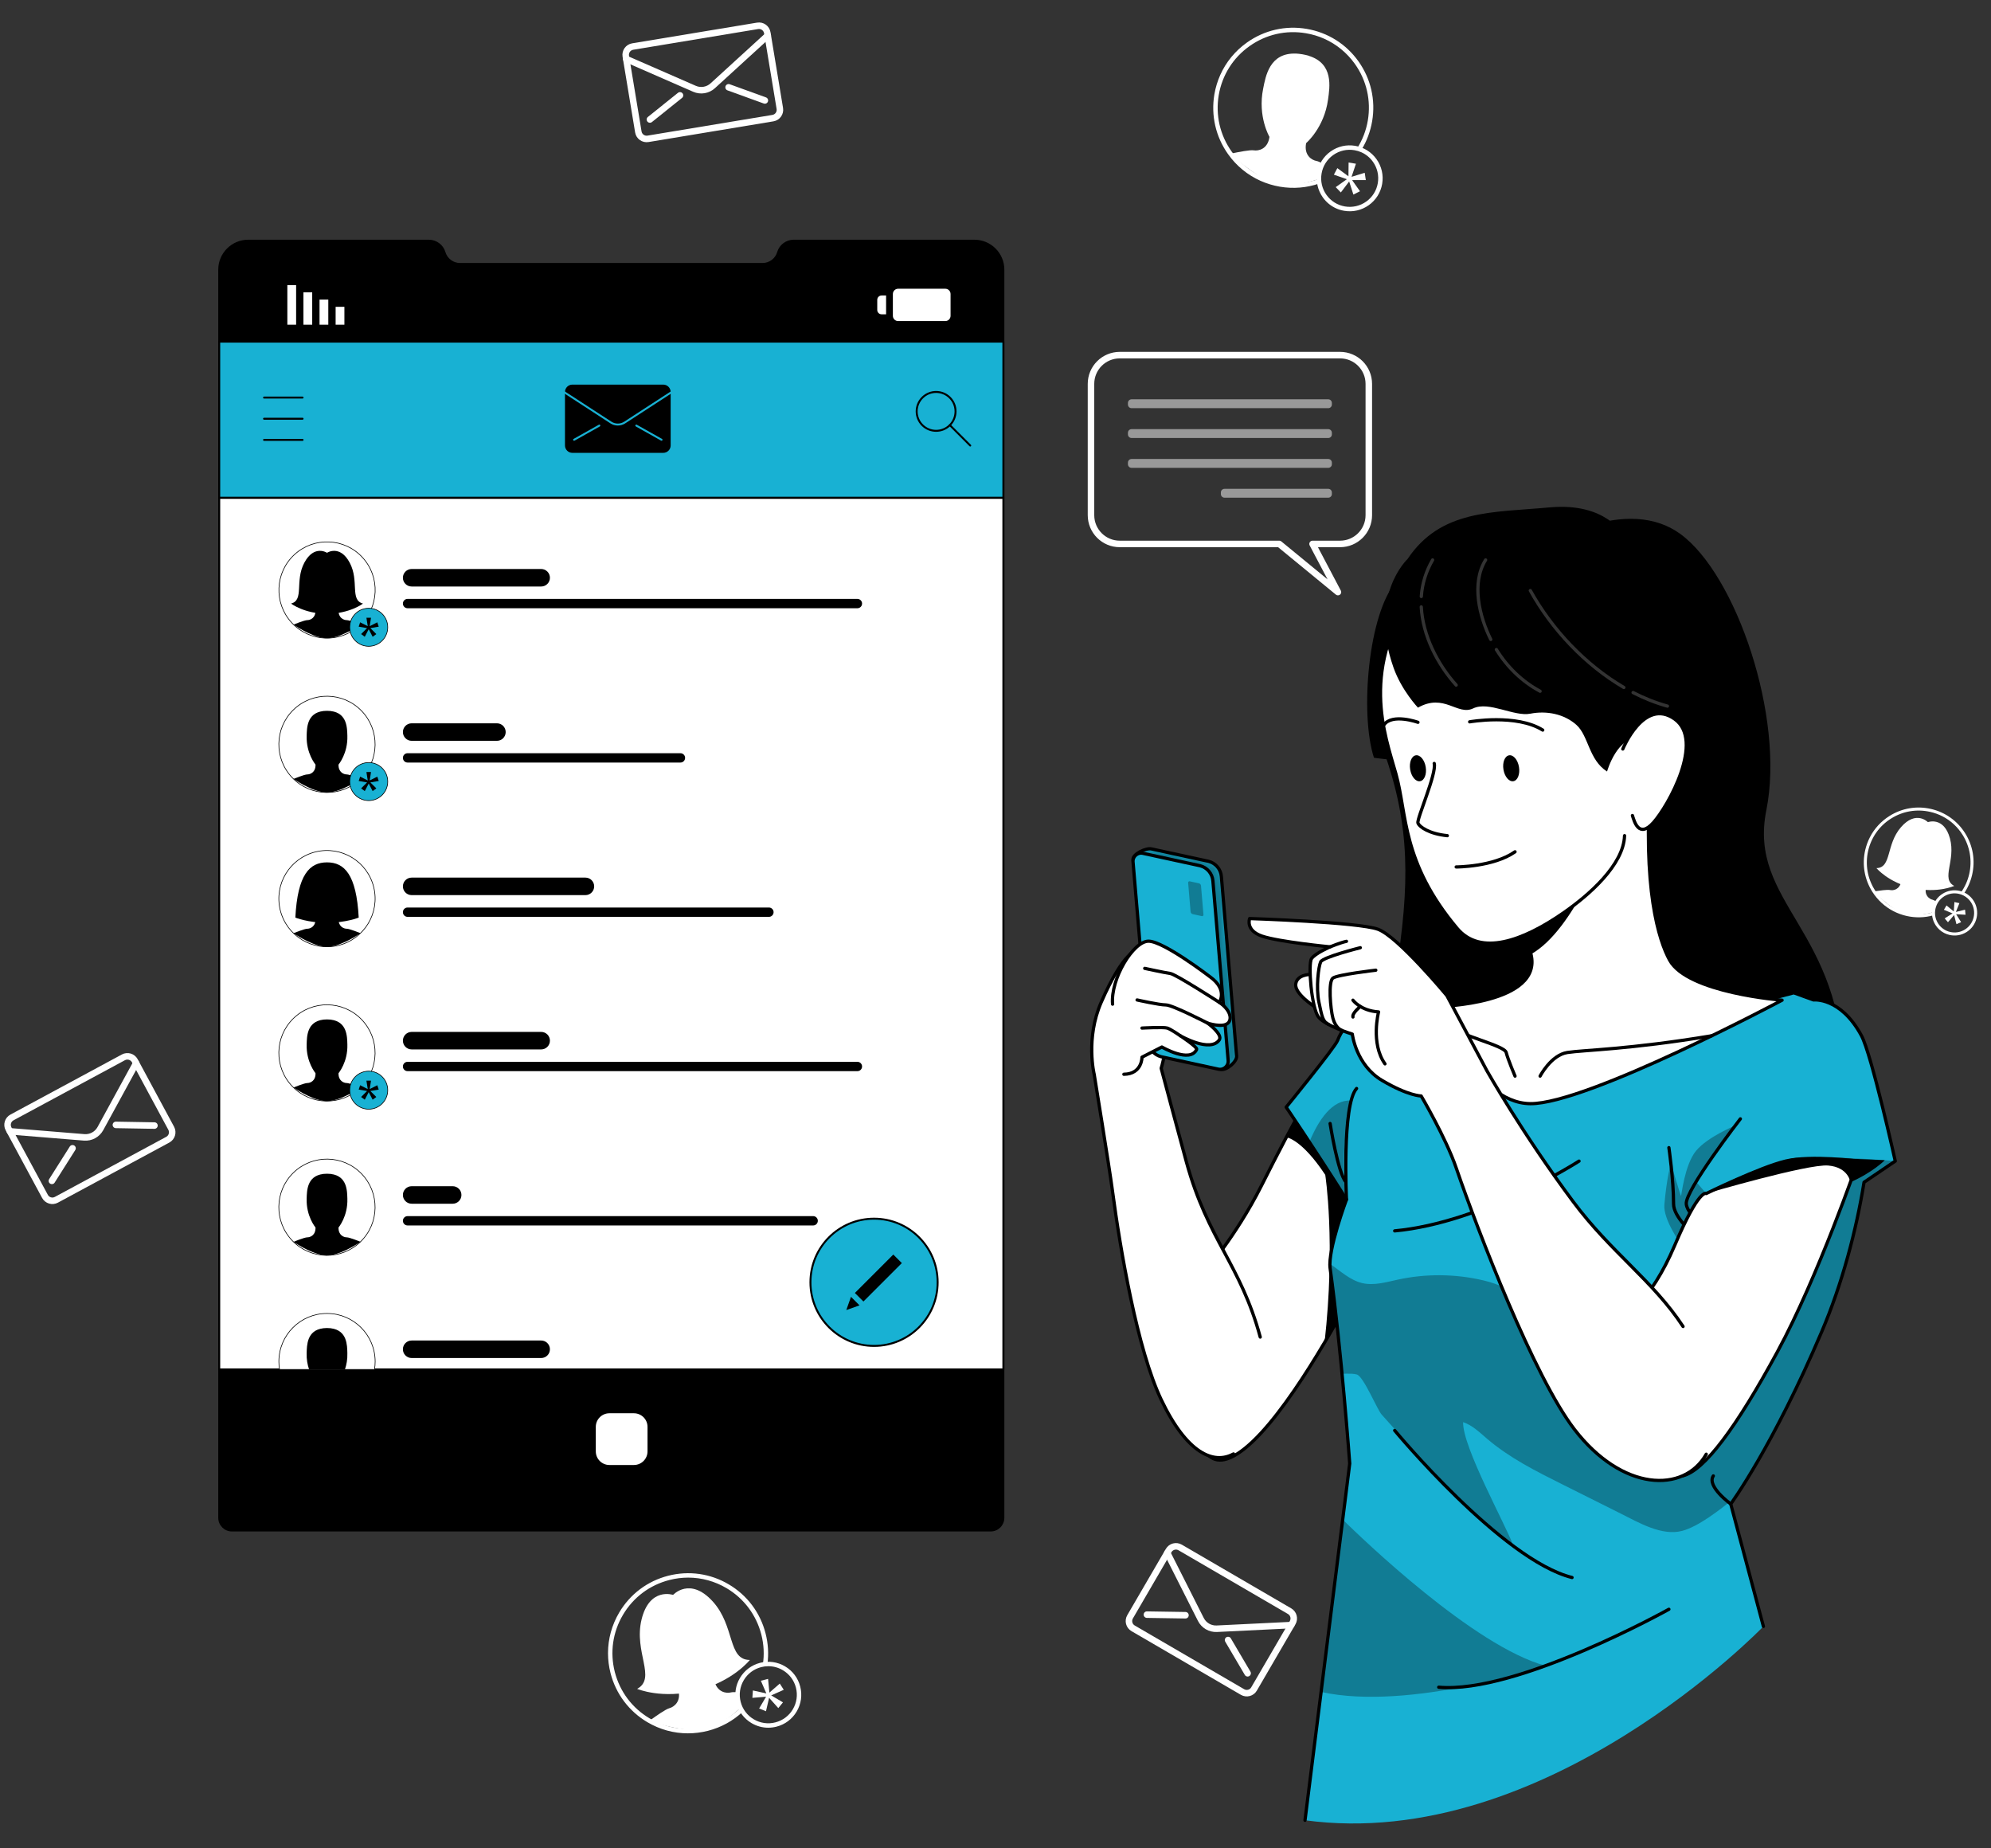 <svg xmlns="http://www.w3.org/2000/svg" width="306" height="284" viewBox="0 0 306 284" fill="none"><rect x="0" y="0" width="306" height="284" fill="#333333" stroke="none"/><path d="M117.66 250.987C116.844 247.805 114.838 245.132 112.009 243.46C109.187 241.787 105.876 241.318 102.693 242.134C99.511 242.95 96.838 244.956 95.166 247.784C94.03 249.702 93.445 251.851 93.445 254.027C93.445 255.054 93.575 256.08 93.833 257.1C94.656 260.283 96.662 262.955 99.484 264.628C101.408 265.77 103.55 266.348 105.726 266.348C106.753 266.348 107.787 266.219 108.807 265.961C110.84 265.437 112.662 264.431 114.145 263.037C114.022 262.846 113.907 262.649 113.811 262.445C113.811 262.438 113.805 262.432 113.805 262.425C112.377 263.805 110.609 264.791 108.637 265.301C105.74 266.042 102.727 265.655 100.116 264.2C100.021 264.152 99.926 264.098 99.831 264.043C98.498 263.254 97.355 262.228 96.451 261.024C95.546 259.814 94.88 258.433 94.493 256.93C93.724 253.925 94.166 250.797 95.751 248.131C97.328 245.459 99.858 243.562 102.863 242.793C103.829 242.542 104.801 242.419 105.767 242.419C107.827 242.419 109.854 242.97 111.669 244.044C114.335 245.622 116.232 248.152 117.007 251.157C117.402 252.687 117.477 254.251 117.245 255.768C117.483 255.727 117.715 255.7 117.946 255.693C118.157 254.142 118.061 252.551 117.66 250.987Z" fill="white"></path><path d="M113.812 262.445C112.649 263.499 111.139 264.676 109.637 265.308C109.331 265.437 109.025 265.553 108.725 265.628C108.419 265.709 108.093 265.757 107.767 265.791C104.38 266.144 99.817 264.424 99.817 264.424C99.817 264.424 99.933 264.336 100.117 264.2C100.776 263.724 102.32 262.629 102.864 262.493C103.564 262.309 104.761 261.459 104.231 259.623C104.231 259.623 101.273 257.515 100.327 253.245C99.906 251.382 98.947 247.771 102.755 246.268V246.261C103.041 246.152 103.347 246.057 103.68 245.969C104.006 245.887 104.326 245.826 104.625 245.778L104.632 245.792C108.691 245.275 109.589 248.9 110.119 250.729C111.343 254.931 109.766 258.202 109.766 258.202C110.187 260.065 111.643 260.242 112.343 260.058C112.547 260.011 112.928 260.004 113.37 260.024C113.329 260.541 113.37 261.072 113.506 261.595C113.581 261.888 113.683 262.16 113.805 262.425C113.805 262.432 113.812 262.438 113.812 262.445Z" fill="white"></path><path d="M118.073 265.485C117.177 265.485 116.295 265.245 115.504 264.777C114.34 264.088 113.513 262.987 113.177 261.677C112.842 260.367 113.035 259.004 113.724 257.84C114.413 256.675 115.514 255.849 116.824 255.513C118.134 255.178 119.497 255.371 120.661 256.06C121.825 256.749 122.651 257.85 122.987 259.16C123.323 260.471 123.129 261.833 122.44 262.997C121.752 264.161 120.651 264.987 119.34 265.323C118.92 265.431 118.495 265.485 118.073 265.485ZM118.09 256.034C117.724 256.034 117.356 256.079 116.992 256.173C115.858 256.464 114.905 257.179 114.308 258.186C113.713 259.194 113.544 260.375 113.835 261.509C114.126 262.643 114.841 263.596 115.849 264.192C116.856 264.789 118.036 264.956 119.17 264.665C120.305 264.374 121.258 263.659 121.854 262.651C122.45 261.644 122.619 260.463 122.328 259.329C122.037 258.195 121.321 257.242 120.313 256.646C119.629 256.241 118.865 256.034 118.09 256.034Z" fill="white"></path><path d="M117.781 260.214L116.94 258.267L118.047 257.982L118.248 260.094L119.845 258.701L120.457 259.658L118.528 260.52L120.337 261.59L119.618 262.469L118.204 260.891L117.724 262.955L116.672 262.53L117.741 260.722L115.635 260.895L115.712 259.761L117.781 260.214Z" fill="white"></path><path d="M109.522 246.061C106.03 242.242 103.448 245.075 103.448 245.075C103.448 245.075 99.822 243.835 98.601 248.863C97.379 253.891 100.939 257.85 97.925 259.517C97.925 259.517 101.761 261.147 107.214 259.748C112.666 258.35 115.244 255.073 115.244 255.073C111.799 255.063 113.013 249.88 109.522 246.061Z" fill="white"></path><path d="M303.106 134.398C303.608 132.201 303.224 129.943 302.025 128.035C300.83 126.129 298.959 124.804 296.763 124.301C294.568 123.799 292.309 124.183 290.401 125.382C289.107 126.194 288.075 127.32 287.392 128.646C287.069 129.272 286.825 129.938 286.663 130.641C286.165 132.84 286.548 135.099 287.743 137.004C288.558 138.305 289.682 139.33 291.008 140.013C291.633 140.336 292.305 140.582 293.007 140.744C294.411 141.064 295.838 141.022 297.179 140.638C297.164 140.484 297.156 140.327 297.162 140.173C297.164 140.169 297.162 140.163 297.164 140.158C295.86 140.551 294.472 140.597 293.11 140.289C291.112 139.831 289.398 138.648 288.263 136.942C288.22 136.883 288.178 136.82 288.138 136.757C287.573 135.858 287.199 134.873 287.026 133.855C286.854 132.833 286.882 131.783 287.118 130.745C287.593 128.672 288.845 126.904 290.647 125.777C292.448 124.643 294.586 124.281 296.659 124.757C297.327 124.906 297.958 125.138 298.546 125.441C299.802 126.087 300.864 127.06 301.634 128.285C302.763 130.083 303.125 132.221 302.654 134.296C302.414 135.353 301.968 136.33 301.351 137.182C301.508 137.231 301.658 137.288 301.801 137.356C302.418 136.477 302.859 135.477 303.106 134.398Z" fill="white"></path><path d="M297.162 140.173C296.122 140.45 294.832 140.693 293.718 140.607C293.491 140.589 293.268 140.564 293.062 140.516C292.85 140.469 292.637 140.396 292.427 140.314C290.251 139.466 288.011 136.984 288.011 136.984C288.011 136.984 288.109 136.967 288.264 136.942C288.815 136.859 290.1 136.676 290.474 136.764C290.959 136.872 291.955 136.73 292.208 135.444C292.208 135.444 291.067 133.23 291.832 130.331C292.16 129.062 292.71 126.561 295.503 126.84L295.505 126.836C295.713 126.859 295.929 126.897 296.161 126.948C296.385 127.001 296.599 127.064 296.796 127.129V127.139C299.433 128.099 298.842 130.59 298.591 131.872C298.018 134.817 296.029 136.315 296.029 136.315C295.701 137.584 296.532 138.148 297.017 138.256C297.156 138.291 297.39 138.406 297.653 138.558C297.466 138.86 297.324 139.196 297.243 139.558C297.197 139.76 297.174 139.958 297.165 140.158C297.162 140.163 297.164 140.169 297.162 140.173Z" fill="white"></path><path d="M298.804 143.364C298.258 143.083 297.795 142.66 297.46 142.126C296.967 141.341 296.809 140.41 297.015 139.506C297.222 138.602 297.768 137.832 298.553 137.339C299.339 136.846 300.269 136.688 301.173 136.894C302.077 137.101 302.847 137.647 303.341 138.432C303.834 139.218 303.991 140.148 303.785 141.052C303.579 141.957 303.033 142.726 302.247 143.219C301.462 143.712 300.532 143.871 299.627 143.664C299.337 143.598 299.061 143.497 298.804 143.364ZM301.783 137.609C301.56 137.494 301.321 137.406 301.07 137.349C300.287 137.17 299.482 137.307 298.802 137.733C298.122 138.16 297.649 138.827 297.471 139.61C297.292 140.393 297.429 141.198 297.856 141.878C298.283 142.558 298.949 143.03 299.732 143.209C300.515 143.388 301.32 143.251 302 142.825C302.68 142.398 303.152 141.732 303.331 140.949C303.51 140.166 303.373 139.36 302.946 138.68C302.656 138.218 302.255 137.852 301.783 137.609Z" fill="white"></path><path d="M300.28 140.06L300.38 138.608L301.144 138.783L300.603 140.133L302.014 139.785L302.086 140.561L300.64 140.481L301.407 141.701L300.693 142.011L300.326 140.606L299.386 141.713L298.878 141.123L300.097 140.357L298.76 139.8L299.163 139.133L300.28 140.06Z" fill="white"></path><path d="M299.692 128.84C298.763 125.416 296.3 126.332 296.3 126.332C296.3 126.332 294.479 124.437 292.155 127.118C289.832 129.8 290.758 133.33 288.397 133.4C288.397 133.4 290.224 135.599 293.986 136.458C297.749 137.318 300.349 136.13 300.349 136.13C298.253 135.042 300.62 132.263 299.692 128.84Z" fill="white"></path><path d="M210.89 18.614C211.44 15.375 210.696 12.117 208.792 9.438C206.895 6.762 204.062 4.986 200.823 4.436C197.584 3.885 194.326 4.63 191.647 6.533C189.829 7.823 188.42 9.548 187.535 11.535C187.117 12.473 186.818 13.464 186.638 14.501C186.095 17.742 186.839 21 188.736 23.677C190.029 25.503 191.75 26.903 193.738 27.789C194.676 28.207 195.673 28.51 196.71 28.688C198.78 29.038 200.854 28.86 202.776 28.19C202.742 27.966 202.716 27.739 202.712 27.514C202.715 27.508 202.711 27.499 202.714 27.493C200.848 28.173 198.831 28.354 196.822 28.017C193.875 27.515 191.281 25.935 189.488 23.544C189.421 23.461 189.355 23.373 189.291 23.285C188.394 22.022 187.769 20.619 187.432 19.151C187.099 17.678 187.052 16.146 187.31 14.615C187.831 11.557 189.508 8.88 192.04 7.09C194.569 5.29 197.651 4.587 200.709 5.109C201.694 5.272 202.632 5.556 203.514 5.949C205.396 6.788 207.022 8.116 208.244 9.836C210.036 12.362 210.74 15.445 210.225 18.505C209.962 20.063 209.394 21.523 208.565 22.814C208.799 22.874 209.022 22.942 209.236 23.031C210.059 21.698 210.62 20.206 210.89 18.614Z" fill="white"></path><path d="M202.711 27.513C201.22 28.003 199.362 28.463 197.733 28.429C197.401 28.422 197.074 28.404 196.77 28.35C196.458 28.3 196.14 28.211 195.828 28.109C192.591 27.054 189.123 23.625 189.123 23.625C189.123 23.625 189.264 23.592 189.488 23.542C190.284 23.376 192.14 23.004 192.692 23.101C193.406 23.218 194.845 22.929 195.108 21.036C195.108 21.036 193.264 17.907 194.138 13.622C194.511 11.748 195.105 8.06 199.195 8.237L199.198 8.231C199.503 8.248 199.821 8.285 200.161 8.34C200.493 8.399 200.81 8.473 201.103 8.551L201.103 8.566C205.021 9.746 204.367 13.422 204.107 15.309C203.515 19.645 200.742 21.991 200.742 21.991C200.369 23.864 201.626 24.619 202.341 24.736C202.546 24.775 202.897 24.924 203.293 25.122C203.045 25.578 202.867 26.079 202.777 26.612C202.727 26.91 202.709 27.2 202.713 27.492C202.711 27.498 202.714 27.507 202.711 27.513Z" fill="white"></path><path d="M205.366 32.025C204.548 31.66 203.84 31.082 203.307 30.332C202.524 29.229 202.218 27.887 202.444 26.554C202.67 25.221 203.402 24.055 204.505 23.272C205.608 22.488 206.949 22.182 208.283 22.408C209.615 22.635 210.782 23.366 211.565 24.469C212.348 25.572 212.654 26.914 212.429 28.247C212.202 29.581 211.471 30.746 210.368 31.529C209.265 32.313 207.923 32.619 206.589 32.392C206.162 32.32 205.752 32.197 205.366 32.025ZM209.229 23.399C208.895 23.25 208.54 23.142 208.17 23.08C207.015 22.884 205.854 23.149 204.899 23.826C203.944 24.504 203.311 25.514 203.115 26.669C202.919 27.823 203.185 28.985 203.862 29.94C204.539 30.894 205.549 31.527 206.703 31.723C207.858 31.919 209.019 31.654 209.974 30.977C210.929 30.299 211.562 29.289 211.758 28.134C211.954 26.98 211.688 25.818 211.011 24.863C210.55 24.214 209.936 23.714 209.229 23.399Z" fill="white"></path><path d="M207.245 27.091L207.269 24.97L208.397 25.161L207.72 27.172L209.745 26.549L209.915 27.672L207.802 27.675L209.02 29.389L208.005 29.899L207.355 27.883L206.076 29.573L205.288 28.756L207.001 27.54L205.007 26.841L205.539 25.837L207.245 27.091Z" fill="white"></path><path d="M118.789 18.152L99.592 21.334C98.888 21.451 98.222 20.974 98.106 20.27L96.179 8.637C96.062 7.933 96.538 7.268 97.242 7.151L116.44 3.97C117.144 3.853 117.81 4.33 117.926 5.034L119.853 16.667C119.969 17.37 119.493 18.035 118.789 18.152Z" stroke="white" stroke-miterlimit="10" stroke-linecap="round" stroke-linejoin="round"></path><path d="M96.248 9.061L106.74 13.645C107.684 14.057 108.782 13.875 109.542 13.18L117.995 5.458" stroke="white" stroke-miterlimit="10" stroke-linecap="round" stroke-linejoin="round"></path><path d="M99.886 18.363C101.427 17.126 102.969 15.89 104.51 14.654" stroke="white" stroke-miterlimit="10" stroke-linecap="round" stroke-linejoin="round"></path><path d="M117.553 15.435C115.696 14.762 113.837 14.089 111.979 13.416" stroke="white" stroke-miterlimit="10" stroke-linecap="round" stroke-linejoin="round"></path><path d="M190.968 260.001L174.15 250.211C173.533 249.852 173.324 249.061 173.684 248.444L179.616 238.254C179.975 237.637 180.766 237.428 181.382 237.787L198.2 247.577C198.817 247.936 199.026 248.727 198.667 249.344L192.734 259.534C192.375 260.151 191.585 260.36 190.968 260.001Z" stroke="white" stroke-miterlimit="10" stroke-linecap="round" stroke-linejoin="round"></path><path d="M179.399 238.625L184.56 248.846C185.024 249.765 185.986 250.325 187.014 250.275L198.45 249.715" stroke="white" stroke-miterlimit="10" stroke-linecap="round" stroke-linejoin="round"></path><path d="M176.271 248.109C178.247 248.14 180.222 248.171 182.198 248.201" stroke="white" stroke-miterlimit="10" stroke-linecap="round" stroke-linejoin="round"></path><path d="M191.748 257.119C190.746 255.415 189.744 253.713 188.741 252.009" stroke="white" stroke-miterlimit="10" stroke-linecap="round" stroke-linejoin="round"></path><path d="M25.79 175.126L8.662 184.362C8.034 184.701 7.25 184.466 6.912 183.838L1.315 173.46C0.977 172.831 1.211 172.048 1.839 171.709L18.967 162.473C19.596 162.134 20.379 162.369 20.718 162.997L26.314 173.375C26.653 174.003 26.417 174.787 25.79 175.126Z" stroke="white" stroke-miterlimit="10" stroke-linecap="round" stroke-linejoin="round"></path><path d="M1.519 173.838L12.93 174.77C13.956 174.854 14.936 174.326 15.43 173.422L20.921 163.375" stroke="white" stroke-miterlimit="10" stroke-linecap="round" stroke-linejoin="round"></path><path d="M7.976 181.457C9.033 179.787 10.09 178.118 11.147 176.448" stroke="white" stroke-miterlimit="10" stroke-linecap="round" stroke-linejoin="round"></path><path d="M23.739 172.957C21.763 172.923 19.788 172.889 17.811 172.855" stroke="white" stroke-miterlimit="10" stroke-linecap="round" stroke-linejoin="round"></path><path d="M33.693 41.432V233.226C33.693 234.308 34.571 235.178 35.638 235.178H152.258C153.333 235.178 154.21 234.308 154.21 233.226V41.432C154.21 38.984 152.211 36.985 149.763 36.985H121.985C120.883 36.985 119.904 37.713 119.591 38.773C119.435 39.304 119.115 39.753 118.693 40.066C118.272 40.378 117.748 40.562 117.197 40.562H70.706C69.597 40.562 68.625 39.834 68.312 38.773C68.156 38.243 67.836 37.794 67.408 37.481C66.986 37.169 66.463 36.985 65.912 36.985H38.141C35.693 36.985 33.693 38.984 33.693 41.432Z" fill="black" stroke="black" stroke-width="0.3" stroke-miterlimit="10" stroke-linecap="round" stroke-linejoin="round"></path><path d="M33.694 76.502L154.21 76.502V52.497L33.694 52.497V76.502Z" fill="#18B1D3" stroke="black" stroke-width="0.3" stroke-miterlimit="10" stroke-linecap="round" stroke-linejoin="round"></path><path d="M33.694 210.429L154.21 210.429L154.21 76.502L33.694 76.502L33.694 210.429Z" fill="white" stroke="black" stroke-width="0.3" stroke-miterlimit="10" stroke-linecap="round" stroke-linejoin="round"></path><path d="M93.661 225.265H97.427C98.665 225.265 99.669 224.261 99.669 223.023V219.257C99.669 218.019 98.665 217.015 97.427 217.015H93.661C92.423 217.015 91.419 218.019 91.419 219.257V223.023C91.419 224.261 92.423 225.265 93.661 225.265Z" fill="white" stroke="black" stroke-width="0.3" stroke-miterlimit="10" stroke-linecap="round" stroke-linejoin="round"></path><path d="M46.501 61.093H40.583" stroke="black" stroke-width="0.3" stroke-miterlimit="10" stroke-linecap="round" stroke-linejoin="round"></path><path d="M46.501 64.344H40.583" stroke="black" stroke-width="0.3" stroke-miterlimit="10" stroke-linecap="round" stroke-linejoin="round"></path><path d="M46.501 67.594H40.583" stroke="black" stroke-width="0.3" stroke-miterlimit="10" stroke-linecap="round" stroke-linejoin="round"></path><path d="M83.174 90.124H63.267C62.524 90.124 61.922 89.521 61.922 88.779C61.922 88.036 62.524 87.434 63.267 87.434H83.174C83.916 87.434 84.519 88.036 84.519 88.779C84.519 89.522 83.917 90.124 83.174 90.124Z" fill="black"></path><path d="M131.776 93.464H62.64C62.244 93.464 61.923 93.143 61.923 92.746C61.923 92.35 62.244 92.029 62.64 92.029H131.776C132.172 92.029 132.493 92.35 132.493 92.746C132.493 93.143 132.172 93.464 131.776 93.464Z" fill="black"></path><path d="M55.272 96.106C58.279 93.339 58.473 88.659 55.706 85.653C52.939 82.647 48.259 82.453 45.253 85.22C42.247 87.987 42.053 92.666 44.819 95.673C47.586 98.679 52.266 98.873 55.272 96.106Z" fill="white" stroke="black" stroke-width="0.1" stroke-miterlimit="10" stroke-linecap="round" stroke-linejoin="round"></path><path d="M50.857 98.018C52.94 97.708 55.41 95.976 55.41 95.976C55.41 95.976 53.735 95.29 53.287 95.29C52.839 95.29 51.993 94.961 52.027 93.779C52.027 93.779 53.474 92.062 53.387 89.357C53.349 88.177 53.37 85.867 50.858 85.553V85.546C50.669 85.527 50.471 85.515 50.259 85.515C50.049 85.515 49.851 85.527 49.661 85.546V85.553C47.149 85.867 47.169 88.177 47.131 89.357C47.045 92.062 48.491 93.779 48.491 93.779C48.526 94.961 47.68 95.29 47.232 95.29C46.784 95.29 45.108 95.976 45.108 95.976C45.108 95.976 47.578 97.708 49.662 98.018C49.865 98.048 50.066 98.069 50.259 98.069C50.453 98.069 50.654 98.048 50.857 98.018Z" fill="black"></path><path d="M56.669 99.308C58.283 99.308 59.591 98 59.591 96.386C59.591 94.773 58.283 93.465 56.669 93.465C55.055 93.465 53.747 94.773 53.747 96.386C53.747 98 55.055 99.308 56.669 99.308Z" fill="#18B1D3" stroke="black" stroke-width="0.1" stroke-miterlimit="10" stroke-linecap="round" stroke-linejoin="round"></path><path d="M56.52 96.217L56.315 94.921H57.022L56.818 96.217L57.989 95.627L58.208 96.295L56.92 96.516L57.839 97.434L57.273 97.85L56.668 96.688L56.063 97.85L55.498 97.434L56.416 96.516L55.128 96.295L55.349 95.627L56.52 96.217Z" fill="black"></path><path d="M53.747 86.467C52.242 83.643 50.26 84.943 50.26 84.943C50.26 84.943 48.278 83.643 46.773 86.467C45.268 89.292 46.793 92.211 44.73 92.746C44.73 92.746 46.779 94.313 50.26 94.313C53.742 94.313 55.79 92.746 55.79 92.746C53.727 92.211 55.252 89.292 53.747 86.467Z" fill="black"></path><path d="M51.583 49.894H52.932V47.146H51.583V49.894Z" fill="white"></path><path d="M49.109 49.894H50.458V46.034H49.109V49.894Z" fill="white"></path><path d="M46.635 49.894H47.984V44.922H46.635V49.894Z" fill="white"></path><path d="M44.163 49.894H45.512V43.811H44.163V49.894Z" fill="white"></path><path d="M138.037 44.367H145.283C145.731 44.367 146.094 44.73 146.094 45.178V48.527C146.094 48.976 145.731 49.338 145.283 49.338H138.037C137.589 49.338 137.227 48.975 137.227 48.527V45.178C137.227 44.73 137.589 44.367 138.037 44.367Z" fill="white"></path><path d="M135.493 45.406H136.185V48.298H135.493C135.125 48.298 134.827 48.001 134.827 47.633V46.072C134.827 45.705 135.125 45.406 135.493 45.406Z" fill="white"></path><path d="M145.985 61.103C147.151 62.269 147.151 64.161 145.985 65.327C144.818 66.494 142.927 66.494 141.76 65.327C140.594 64.161 140.594 62.269 141.76 61.103C142.927 59.937 144.818 59.937 145.985 61.103Z" stroke="black" stroke-width="0.3" stroke-miterlimit="10" stroke-linecap="round" stroke-linejoin="round"></path><path d="M145.984 65.328L149.116 68.46" stroke="black" stroke-width="0.3" stroke-miterlimit="10" stroke-linecap="round" stroke-linejoin="round"></path><path d="M101.933 69.738H87.973C87.259 69.738 86.681 69.159 86.681 68.446V60.241C86.681 59.528 87.259 58.949 87.973 58.949H101.933C102.646 58.949 103.225 59.528 103.225 60.241V68.446C103.225 69.16 102.646 69.738 101.933 69.738Z" fill="black" stroke="#18B1D3" stroke-width="0.3" stroke-miterlimit="10" stroke-linecap="round" stroke-linejoin="round"></path><path d="M86.682 60.241L93.888 64.922C94.536 65.343 95.371 65.343 96.019 64.922L103.226 60.241" fill="black"></path><path d="M86.682 60.241L93.888 64.922C94.536 65.343 95.371 65.343 96.019 64.922L103.226 60.241" stroke="#18B1D3" stroke-width="0.3" stroke-miterlimit="10" stroke-linecap="round" stroke-linejoin="round"></path><path d="M88.233 67.575C89.527 66.849 90.819 66.122 92.113 65.396L88.233 67.575Z" fill="black"></path><path d="M88.233 67.575C89.527 66.849 90.819 66.122 92.113 65.396" stroke="#18B1D3" stroke-width="0.3" stroke-miterlimit="10" stroke-linecap="round" stroke-linejoin="round"></path><path d="M101.673 67.575C100.38 66.849 99.087 66.122 97.794 65.396L101.673 67.575Z" fill="black"></path><path d="M101.673 67.575C100.38 66.849 99.087 66.122 97.794 65.396" stroke="#18B1D3" stroke-width="0.3" stroke-miterlimit="10" stroke-linecap="round" stroke-linejoin="round"></path><path d="M76.375 113.835H63.268C62.525 113.835 61.923 113.232 61.923 112.49C61.923 111.747 62.525 111.145 63.268 111.145H76.375C77.118 111.145 77.72 111.747 77.72 112.49C77.72 113.232 77.118 113.835 76.375 113.835Z" fill="black"></path><path d="M104.577 117.175H62.641C62.245 117.175 61.924 116.854 61.924 116.457C61.924 116.061 62.245 115.74 62.641 115.74H104.577C104.973 115.74 105.294 116.061 105.294 116.457C105.294 116.854 104.973 117.175 104.577 117.175Z" fill="black"></path><path d="M55.41 119.681C58.339 116.832 58.404 112.149 55.555 109.22C52.706 106.292 48.023 106.227 45.095 109.075C42.166 111.924 42.101 116.607 44.95 119.536C47.798 122.464 52.481 122.529 55.41 119.681Z" fill="white" stroke="black" stroke-width="0.1" stroke-miterlimit="10" stroke-linecap="round" stroke-linejoin="round"></path><path d="M50.858 121.728C52.941 121.419 55.411 119.687 55.411 119.687C55.411 119.687 53.736 119 53.288 119C52.84 119 51.994 118.671 52.028 117.489C52.028 117.489 53.475 115.772 53.388 113.068C53.35 111.888 53.371 109.577 50.859 109.264V109.256C50.67 109.237 50.472 109.226 50.26 109.226C50.05 109.226 49.852 109.237 49.662 109.256V109.264C47.15 109.577 47.17 111.887 47.132 113.068C47.046 115.773 48.492 117.489 48.492 117.489C48.527 118.671 47.681 119 47.233 119C46.785 119 45.109 119.687 45.109 119.687C45.109 119.687 47.579 121.419 49.663 121.728C49.866 121.758 50.067 121.78 50.26 121.78C50.453 121.78 50.655 121.758 50.858 121.728Z" fill="black"></path><path d="M56.67 123.019C58.284 123.019 59.592 121.711 59.592 120.097C59.592 118.483 58.284 117.175 56.67 117.175C55.056 117.175 53.748 118.483 53.748 120.097C53.748 121.711 55.056 123.019 56.67 123.019Z" fill="#18B1D3" stroke="black" stroke-width="0.1" stroke-miterlimit="10" stroke-linecap="round" stroke-linejoin="round"></path><path d="M56.521 119.928L56.316 118.632H57.023L56.819 119.928L57.99 119.339L58.209 120.006L56.921 120.227L57.84 121.145L57.274 121.562L56.669 120.399L56.064 121.562L55.499 121.145L56.417 120.227L55.129 120.006L55.35 119.339L56.521 119.928Z" fill="black"></path><path d="M89.975 137.546H63.268C62.525 137.546 61.923 136.943 61.923 136.201C61.923 135.458 62.525 134.855 63.268 134.855H89.975C90.718 134.855 91.32 135.458 91.32 136.201C91.32 136.943 90.718 137.546 89.975 137.546Z" fill="black"></path><path d="M118.177 140.886H62.641C62.245 140.886 61.924 140.565 61.924 140.168C61.924 139.772 62.245 139.451 62.641 139.451H118.177C118.573 139.451 118.894 139.772 118.894 140.168C118.894 140.564 118.573 140.886 118.177 140.886Z" fill="black"></path><path d="M52.016 145.273C55.984 144.3 58.412 140.295 57.439 136.327C56.467 132.359 52.461 129.931 48.493 130.904C44.525 131.876 42.097 135.882 43.07 139.85C44.043 143.818 48.048 146.246 52.016 145.273Z" fill="white" stroke="black" stroke-width="0.1" stroke-miterlimit="10" stroke-linecap="round" stroke-linejoin="round"></path><path d="M50.858 145.439C52.941 145.13 55.411 143.398 55.411 143.398C55.411 143.398 53.736 142.711 53.288 142.711C52.84 142.711 51.994 142.382 52.028 141.2C52.028 141.2 53.475 139.483 53.388 136.779C53.35 135.599 53.371 133.288 50.859 132.975V132.967C50.67 132.948 50.472 132.937 50.26 132.937C50.05 132.937 49.852 132.948 49.662 132.967V132.975C47.15 133.288 47.17 135.598 47.132 136.779C47.046 139.484 48.492 141.2 48.492 141.2C48.527 142.382 47.681 142.711 47.233 142.711C46.785 142.711 45.109 143.398 45.109 143.398C45.109 143.398 47.579 145.13 49.663 145.439C49.866 145.469 50.067 145.491 50.26 145.491C50.453 145.491 50.655 145.469 50.858 145.439Z" fill="black"></path><path d="M50.261 132.513C47.6 132.513 45.738 134.351 45.392 140.999C45.392 140.999 47.34 141.794 50.261 141.794C53.182 141.794 55.131 140.999 55.131 140.999C54.783 134.351 52.921 132.513 50.261 132.513Z" fill="black"></path><path d="M83.175 161.256H63.268C62.525 161.256 61.923 160.653 61.923 159.911C61.923 159.168 62.525 158.566 63.268 158.566H83.175C83.918 158.566 84.52 159.168 84.52 159.911C84.52 160.654 83.918 161.256 83.175 161.256Z" fill="black"></path><path d="M131.776 164.596H62.64C62.244 164.596 61.923 164.275 61.923 163.879C61.923 163.482 62.244 163.161 62.64 163.161H131.776C132.172 163.161 132.493 163.482 132.493 163.879C132.493 164.275 132.172 164.596 131.776 164.596Z" fill="black"></path><path d="M55.408 167.1C58.337 164.251 58.402 159.568 55.553 156.639C52.705 153.711 48.021 153.646 45.093 156.494C42.164 159.343 42.099 164.026 44.948 166.955C47.796 169.883 52.48 169.948 55.408 167.1Z" fill="white" stroke="black" stroke-width="0.1" stroke-miterlimit="10" stroke-linecap="round" stroke-linejoin="round"></path><path d="M50.858 169.149C52.941 168.84 55.411 167.108 55.411 167.108C55.411 167.108 53.736 166.421 53.288 166.421C52.84 166.421 51.994 166.093 52.028 164.91C52.028 164.91 53.475 163.193 53.388 160.489C53.35 159.309 53.371 156.998 50.859 156.685V156.677C50.67 156.658 50.472 156.647 50.26 156.647C50.05 156.647 49.852 156.658 49.662 156.677V156.685C47.15 156.998 47.17 159.308 47.132 160.489C47.046 163.194 48.492 164.91 48.492 164.91C48.527 166.093 47.681 166.421 47.233 166.421C46.785 166.421 45.109 167.108 45.109 167.108C45.109 167.108 47.579 168.84 49.663 169.149C49.866 169.179 50.067 169.201 50.26 169.201C50.453 169.201 50.655 169.18 50.858 169.149Z" fill="black"></path><path d="M56.669 170.44C58.283 170.44 59.591 169.132 59.591 167.518C59.591 165.904 58.283 164.596 56.669 164.596C55.055 164.596 53.747 165.904 53.747 167.518C53.747 169.132 55.055 170.44 56.669 170.44Z" fill="#18B1D3" stroke="black" stroke-width="0.1" stroke-miterlimit="10" stroke-linecap="round" stroke-linejoin="round"></path><path d="M56.52 167.349L56.315 166.053H57.022L56.818 167.349L57.989 166.76L58.208 167.427L56.92 167.648L57.839 168.566L57.273 168.983L56.668 167.82L56.063 168.983L55.498 168.566L56.416 167.648L55.128 167.427L55.349 166.76L56.52 167.349Z" fill="black"></path><path d="M69.574 184.967H63.267C62.524 184.967 61.922 184.364 61.922 183.622C61.922 182.879 62.524 182.277 63.267 182.277H69.574C70.317 182.277 70.919 182.879 70.919 183.622C70.919 184.364 70.317 184.967 69.574 184.967Z" fill="black"></path><path d="M124.976 188.307H62.64C62.244 188.307 61.923 187.986 61.923 187.589C61.923 187.193 62.244 186.872 62.64 186.872H124.976C125.372 186.872 125.693 187.193 125.693 187.589C125.693 187.986 125.372 188.307 124.976 188.307Z" fill="black"></path><path d="M55.407 190.81C58.336 187.961 58.401 183.278 55.552 180.349C52.704 177.421 48.02 177.356 45.092 180.204C42.163 183.053 42.098 187.736 44.947 190.665C47.795 193.593 52.478 193.658 55.407 190.81Z" fill="white" stroke="black" stroke-width="0.1" stroke-miterlimit="10" stroke-linecap="round" stroke-linejoin="round"></path><path d="M50.858 192.86C52.941 192.551 55.411 190.819 55.411 190.819C55.411 190.819 53.736 190.132 53.288 190.132C52.84 190.132 51.994 189.804 52.028 188.621C52.028 188.621 53.475 186.904 53.388 184.2C53.35 183.02 53.371 180.709 50.859 180.396V180.388C50.67 180.369 50.472 180.358 50.26 180.358C50.05 180.358 49.852 180.369 49.662 180.388V180.396C47.15 180.709 47.17 183.019 47.132 184.2C47.046 186.904 48.492 188.621 48.492 188.621C48.527 189.804 47.681 190.132 47.233 190.132C46.785 190.132 45.109 190.819 45.109 190.819C45.109 190.819 47.579 192.551 49.663 192.86C49.866 192.89 50.067 192.912 50.26 192.912C50.453 192.912 50.655 192.89 50.858 192.86Z" fill="black"></path><path d="M83.174 208.677H63.267C62.524 208.677 61.922 208.075 61.922 207.332C61.922 206.589 62.524 205.987 63.267 205.987H83.174C83.916 205.987 84.519 206.589 84.519 207.332C84.519 208.075 83.917 208.677 83.174 208.677Z" fill="black"></path><path d="M57.657 209.222C57.657 209.636 57.623 210.038 57.555 210.432H42.962C42.894 210.038 42.86 209.636 42.86 209.222C42.86 205.142 46.172 201.83 50.259 201.83C54.346 201.83 57.657 205.142 57.657 209.222Z" fill="white" stroke="black" stroke-width="0.1" stroke-miterlimit="10" stroke-linecap="round" stroke-linejoin="round"></path><path d="M53.386 207.909C53.42 208.895 53.25 209.745 53.012 210.432H47.504C47.266 209.745 47.096 208.895 47.13 207.909C47.171 206.733 47.151 204.421 49.66 204.108V204.101C49.85 204.081 50.047 204.067 50.258 204.067C50.469 204.067 50.666 204.081 50.857 204.101V204.108C53.373 204.421 53.352 206.733 53.386 207.909Z" fill="black"></path><path d="M134.333 206.815C139.731 206.815 144.107 202.439 144.107 197.041C144.107 191.643 139.731 187.266 134.333 187.266C128.935 187.266 124.559 191.643 124.559 197.041C124.559 202.439 128.935 206.815 134.333 206.815Z" fill="#18B1D3" stroke="black" stroke-width="0.3" stroke-miterlimit="10" stroke-linecap="round" stroke-linejoin="round"></path><path d="M138.605 194.087L137.293 192.775L131.388 198.68L132.7 199.992L138.605 194.087Z" fill="black"></path><path d="M130.79 199.272L130.068 201.306L132.102 200.584L130.79 199.272Z" fill="black"></path><path d="M172.097 54.57H205.954C208.396 54.57 210.375 56.549 210.375 58.991V79.161C210.375 81.603 208.396 83.583 205.954 83.583H201.728L205.631 90.985L196.613 83.583H172.098C169.656 83.583 167.677 81.603 167.677 79.161V58.991C167.676 56.549 169.656 54.57 172.097 54.57Z" stroke="white" stroke-miterlimit="10" stroke-linecap="round" stroke-linejoin="round"></path><g opacity="0.5"><path d="M173.912 62.721H204.139C204.448 62.721 204.699 62.471 204.699 62.161V61.918C204.699 61.609 204.448 61.358 204.139 61.358H173.912C173.603 61.358 173.353 61.608 173.353 61.918V62.161C173.353 62.47 173.603 62.721 173.912 62.721Z" fill="white"></path><path d="M173.912 67.306H204.139C204.448 67.306 204.699 67.056 204.699 66.747V66.503C204.699 66.194 204.448 65.944 204.139 65.944H173.912C173.603 65.944 173.353 66.194 173.353 66.503V66.747C173.353 67.056 173.603 67.306 173.912 67.306Z" fill="white"></path><path d="M173.912 71.891H204.139C204.448 71.891 204.699 71.641 204.699 71.332V71.088C204.699 70.78 204.448 70.529 204.139 70.529H173.912C173.603 70.529 173.353 70.779 173.353 71.088V71.332C173.353 71.641 173.603 71.891 173.912 71.891Z" fill="white"></path><path d="M188.197 76.477H204.139C204.447 76.477 204.698 76.227 204.698 75.918V75.674C204.698 75.365 204.448 75.115 204.139 75.115H188.197C187.888 75.115 187.638 75.365 187.638 75.674V75.918C187.638 76.226 187.888 76.477 188.197 76.477Z" fill="white"></path></g><path d="M214.35 185.877C214.35 185.877 214.343 185.891 214.336 185.918C214.01 186.612 209.304 196.655 203.572 206.304C202.069 208.841 200.498 211.343 198.914 213.648C195.466 218.667 191.971 222.726 189.068 223.991C179.554 228.132 184.96 195.683 184.96 195.683C184.96 195.683 189.877 190.114 193.862 182.219C194.997 179.975 196.316 177.37 197.697 174.759C198.758 172.753 199.846 170.747 200.913 168.891C203.327 164.675 205.578 161.275 206.945 160.608C208.441 159.874 210.508 167.456 212.072 174.508C213.384 180.376 214.35 185.877 214.35 185.877Z" fill="white" stroke="black" stroke-width="0.5" stroke-miterlimit="10" stroke-linecap="round" stroke-linejoin="round"></path><path d="M214.35 185.877C214.35 185.877 214.344 185.891 214.337 185.918C214.01 186.612 209.305 196.655 203.572 206.304C205.3 190.862 203.681 180.532 203.681 180.532C200.002 174.97 197.697 174.759 197.697 174.759C198.758 172.753 199.846 170.747 200.914 168.891L205.782 164.342L212.072 174.508C213.385 180.376 214.35 185.877 214.35 185.877Z" fill="black"></path><path d="M258.227 82.028C266.82 88.249 274.34 110.23 271.47 124.51C268.6 138.79 283.36 142.9 283.307 165.409C283.292 171.694 263.849 197.232 241.251 183.603C218.654 169.973 212.378 163.273 214.529 149.586C216.682 135.898 216.771 126.931 212.691 115.453C208.611 103.975 242.63 70.737 258.227 82.028Z" fill="black"></path><path d="M291.286 178.418L286.485 181.675C285.295 189.066 283.146 197.206 279.991 204.625C273.946 218.816 268.594 227.276 266.724 230.07C266.724 230.07 266.724 230.077 266.717 230.084C266.255 230.764 266.003 231.104 266.003 231.104L271.022 249.92C271.022 249.92 237.538 284.729 200.567 279.704L203.035 259.99L206.36 233.498L207.442 224.882C207.442 224.882 206.986 218.701 206.258 211.092C205.762 205.849 205.136 199.926 204.429 194.88C204.402 194.676 204.388 194.452 204.395 194.194C204.45 191.011 206.945 184.32 206.945 184.32C204.837 180.981 202.838 177.908 201.24 175.48C199.091 172.223 197.67 170.128 197.67 170.128C197.67 170.128 205.17 160.935 205.572 159.888C207.938 153.693 216.207 154.849 216.207 154.849C216.207 154.849 216.921 154.04 218.437 153.652C222.368 152.666 233.54 160.5 239.64 160.561C245.732 160.622 275.686 152.557 275.686 152.557L278.733 153.652C278.733 153.652 282.86 153.162 286.084 159.133C287.634 161.996 291.286 178.418 291.286 178.418Z" fill="#18B1D3"></path><path opacity="0.3" d="M237.525 255.965C237.525 255.965 216.717 262.989 203.035 259.99L206.36 233.498C209.325 236.415 226.516 252.98 237.525 255.965Z" fill="black"></path><path opacity="0.3" d="M206.945 184.32C204.837 180.981 202.838 177.908 201.24 175.48C202.655 172.073 204.756 168.932 207.666 169.115C207.666 169.115 205.633 178.146 206.945 184.32Z" fill="black"></path><path opacity="0.3" d="M274.429 178.418C270.695 179.655 262.236 183.402 262.236 183.402L260.673 181.586L266.689 172.961C266.689 172.961 262.454 174.68 260.673 176.832C258.894 178.985 258.423 183.798 258.356 183.779C258.289 183.759 256.795 178.717 256.795 178.717C256.795 178.717 256.136 181.136 255.801 185.104C255.608 187.379 258.107 191.088 260.276 193.841L256.497 213.961C251.689 211.037 246.882 208.113 242.074 205.196C239.81 203.822 237.552 202.449 235.294 201.075C234.737 200.735 234.084 200.436 233.574 200.028C232.785 199.389 232.268 198.559 231.35 198.008C230.324 197.39 229.154 197.029 227.991 196.75C223.694 195.737 219.165 195.69 214.847 196.628C213.025 197.022 211.154 197.587 209.346 197.158C207.482 196.716 205.986 195.282 204.395 194.194C204.388 194.452 204.402 194.676 204.429 194.88C205.136 199.926 205.762 205.849 206.259 211.092C206.517 211.092 206.775 211.085 207.034 211.085C207.537 211.078 208.047 211.078 208.53 211.207C209.57 211.493 211.637 216.566 212.351 217.368C217.567 223.189 226.291 233.028 232.629 237.598C231.364 234.198 224.748 222.298 224.87 218.531C226.291 219.007 227.4 220.102 228.542 221.074C231.983 224.025 236.09 226.079 240.143 228.105C243.128 229.601 246.12 231.09 249.105 232.586C251.812 233.94 255.409 236.075 258.537 235.238C261.101 234.552 264.331 231.981 266.377 230.356C266.493 230.268 266.609 230.172 266.717 230.084C266.724 230.077 266.724 230.07 266.724 230.07C268.594 227.276 273.946 218.816 279.991 204.625C283.146 197.206 285.295 189.066 286.485 181.675L291.286 178.418C291.286 178.418 278.162 177.18 274.429 178.418Z" fill="black"></path><path d="M200.568 279.707L207.441 224.885C207.441 224.885 206.149 207.254 204.427 194.879C204.041 192.105 206.944 184.321 206.944 184.321C202.001 176.499 197.672 170.13 197.672 170.13C197.672 170.13 205.172 160.936 205.571 159.887C207.939 153.691 216.209 154.849 216.209 154.849C216.209 154.849 216.921 154.037 218.435 153.655C222.367 152.664 233.54 160.501 239.637 160.562C245.735 160.623 275.685 152.554 275.685 152.554L278.733 153.655C278.733 153.655 282.858 153.162 286.086 159.136C287.634 161.999 291.287 178.418 291.287 178.418L286.487 181.672C285.294 189.066 283.145 197.207 279.989 204.622C272.456 222.317 266 231.105 266 231.105L271.021 249.918" stroke="black" stroke-width="0.5" stroke-miterlimit="10" stroke-linecap="round" stroke-linejoin="round"></path><path d="M267.48 171.923C267.48 171.923 258.959 182.929 259.167 185.001C259.374 187.073 263.322 189.14 263.322 189.14" stroke="black" stroke-width="0.5" stroke-miterlimit="10" stroke-linecap="round" stroke-linejoin="round"></path><path d="M256.495 176.352C256.495 176.352 257.213 181.221 257.213 185.001C257.213 188.781 267.48 195.058 267.48 195.058" stroke="black" stroke-width="0.5" stroke-miterlimit="10" stroke-linecap="round" stroke-linejoin="round"></path><path d="M206.943 184.321C206.943 184.321 206.23 169.769 208.496 167.26" stroke="black" stroke-width="0.5" stroke-miterlimit="10" stroke-linecap="round" stroke-linejoin="round"></path><path d="M204.427 172.64C204.427 172.64 205.602 180.173 206.837 181.608" stroke="black" stroke-width="0.5" stroke-miterlimit="10" stroke-linecap="round" stroke-linejoin="round"></path><path d="M242.686 178.418C242.686 178.418 227.981 187.885 214.351 189.14" stroke="black" stroke-width="0.5" stroke-miterlimit="10" stroke-linecap="round" stroke-linejoin="round"></path><path d="M214.351 219.807C214.351 219.807 230.85 239.714 241.61 242.404" stroke="black" stroke-width="0.5" stroke-miterlimit="10" stroke-linecap="round" stroke-linejoin="round"></path><path d="M266 231.105C266 231.105 262.257 228.394 263.322 226.791" stroke="black" stroke-width="0.5" stroke-miterlimit="10" stroke-linecap="round" stroke-linejoin="round"></path><path d="M256.495 247.285C256.495 247.285 233.089 260.338 221.119 259.262" stroke="black" stroke-width="0.5" stroke-miterlimit="10" stroke-linecap="round" stroke-linejoin="round"></path><path d="M193.688 205.455C190.636 194.237 185.642 190.575 182.342 178.564C181.364 175.006 178.463 164.156 178.463 164.156C178.463 164.156 182.166 152.604 174.762 146.014C174.762 146.014 172.732 146.014 169.242 154.023C166.809 159.607 168.167 165.075 168.167 165.075C168.167 165.075 170.47 179.17 170.972 182.961C172.181 192.094 174.81 207.388 178.463 215.063C182.368 223.268 186.492 225.105 189.58 223.415" fill="white"></path><path d="M193.688 205.455C190.636 194.237 185.642 190.575 182.342 178.564C181.364 175.006 178.463 164.156 178.463 164.156C178.463 164.156 182.166 152.604 174.762 146.014C174.762 146.014 172.732 146.014 169.242 154.023C166.809 159.607 168.167 165.075 168.167 165.075C168.167 165.075 170.47 179.17 170.972 182.961C172.181 192.094 174.81 207.388 178.463 215.063C182.368 223.268 186.492 225.105 189.58 223.415" stroke="black" stroke-width="0.5" stroke-miterlimit="10" stroke-linecap="round" stroke-linejoin="round"></path><path d="M179.749 161.696L187.646 164.316C188.481 164.531 190.129 163.137 190.056 162.278L187.714 134.678C187.619 133.563 186.83 132.631 185.747 132.352L176.998 130.452C176.163 130.238 174.062 131.236 174.135 132.095L177.782 159.371C177.877 160.485 178.665 161.418 179.749 161.696Z" fill="#18B1D3"></path><mask id="mask0_155_34" style="mask-type:luminance" maskUnits="userSpaceOnUse" x="174" y="130" width="17" height="35"><path d="M179.749 161.696L187.646 164.316C188.481 164.531 190.129 163.137 190.056 162.278L187.714 134.678C187.619 133.563 186.83 132.631 185.747 132.352L176.998 130.452C176.163 130.238 174.062 131.236 174.135 132.095L177.782 159.371C177.877 160.485 178.665 161.418 179.749 161.696Z" fill="white"></path></mask><g mask="url(#mask0_155_34)"><path opacity="0.3" d="M179.749 161.696L187.646 164.316C188.481 164.531 190.129 163.137 190.056 162.278L187.714 134.678C187.619 133.563 186.83 132.631 185.747 132.352L176.998 130.452C176.163 130.238 174.062 131.236 174.135 132.095L177.782 159.371C177.877 160.485 178.665 161.418 179.749 161.696Z" fill="black"></path></g><path d="M179.749 161.696L187.646 164.316C188.481 164.531 190.129 163.137 190.056 162.278L187.714 134.678C187.619 133.563 186.83 132.631 185.747 132.352L176.998 130.452C176.163 130.238 174.062 131.236 174.135 132.095L177.782 159.371C177.877 160.485 178.665 161.418 179.749 161.696Z" stroke="black" stroke-width="0.5" stroke-miterlimit="10" stroke-linecap="round" stroke-linejoin="round"></path><path d="M178.449 162.376L187.198 164.276C188.033 164.491 188.83 163.817 188.756 162.958L186.413 135.358C186.319 134.243 185.53 133.311 184.447 133.032L175.698 131.132C174.863 130.917 174.066 131.591 174.139 132.45L176.482 160.051C176.577 161.165 177.365 162.098 178.449 162.376Z" fill="#18B1D3" stroke="black" stroke-width="0.5" stroke-miterlimit="10" stroke-linecap="round" stroke-linejoin="round"></path><path opacity="0.3" d="M183.3 140.465L184.711 140.772C184.846 140.807 184.974 140.698 184.963 140.559L184.585 136.108C184.57 135.928 184.442 135.778 184.268 135.733L182.857 135.427C182.722 135.392 182.594 135.501 182.605 135.639L182.983 140.091C182.998 140.27 183.125 140.42 183.3 140.465Z" fill="black"></path><path d="M170.994 154.301C170.654 150.432 174.177 144.624 176.518 144.624C178.859 144.624 185.996 150.117 185.996 150.117C188.757 152.119 187.389 154.023 187.389 154.023C189.014 155.097 189.457 156.549 188.716 157.222C187.886 157.975 185.612 157.222 185.612 157.222C185.612 157.222 187.979 158.952 187.389 159.801C185.996 161.809 181.41 159.16 181.41 159.16C181.41 159.16 184.071 160.915 183.918 161.248C182.915 163.44 178.569 160.885 178.569 160.885L175.514 162.45C175.514 162.45 175.548 165.037 172.73 165.075" fill="white"></path><path d="M170.994 154.301C170.654 150.432 174.177 144.624 176.518 144.624C178.859 144.624 185.996 150.117 185.996 150.117C188.757 152.119 187.389 154.023 187.389 154.023C189.014 155.097 189.457 156.549 188.716 157.222C187.886 157.975 185.612 157.222 185.612 157.222C185.612 157.222 187.979 158.952 187.389 159.801C185.996 161.809 181.41 159.16 181.41 159.16C181.41 159.16 184.071 160.915 183.918 161.248C182.915 163.44 178.569 160.885 178.569 160.885L175.514 162.45C175.514 162.45 175.548 165.037 172.73 165.075" stroke="black" stroke-width="0.5" stroke-miterlimit="10" stroke-linecap="round" stroke-linejoin="round"></path><path d="M187.39 154.023C187.39 154.023 180.711 149.707 179.869 149.59C179.028 149.473 175.934 148.802 175.934 148.802" fill="white"></path><path d="M187.39 154.023C187.39 154.023 180.711 149.707 179.869 149.59C179.028 149.473 175.934 148.802 175.934 148.802" stroke="black" stroke-width="0.5" stroke-miterlimit="10" stroke-linecap="round" stroke-linejoin="round"></path><path d="M185.612 157.221C185.612 157.221 180.187 154.42 179.194 154.42C178.151 154.42 174.762 153.655 174.762 153.655" fill="white"></path><path d="M185.612 157.221C185.612 157.221 180.187 154.42 179.194 154.42C178.151 154.42 174.762 153.655 174.762 153.655" stroke="black" stroke-width="0.5" stroke-miterlimit="10" stroke-linecap="round" stroke-linejoin="round"></path><path d="M181.411 159.159C181.411 159.159 179.969 158.158 179.404 157.976C178.839 157.795 175.515 157.976 175.515 157.976" fill="white"></path><path d="M181.411 159.159C181.411 159.159 179.969 158.158 179.404 157.976C178.839 157.795 175.515 157.976 175.515 157.976" stroke="black" stroke-width="0.5" stroke-miterlimit="10" stroke-linecap="round" stroke-linejoin="round"></path><path d="M249.411 202.59C249.411 202.59 253.626 200.221 257.392 191.362C261.157 182.504 262.234 183.401 262.234 183.401C262.234 183.401 270.484 179.353 274.429 178.418C278.374 177.482 285.548 178.418 285.548 178.418C285.548 178.418 279.451 196.168 273.174 207.719C266.897 219.269 261.893 226.09 258.56 226.791C255.226 227.491 249.411 202.59 249.411 202.59Z" fill="white" stroke="black" stroke-width="0.5" stroke-miterlimit="10" stroke-linecap="round" stroke-linejoin="round"></path><path d="M273.891 153.691C273.891 153.691 243.875 169.68 235.199 169.591C226.522 169.503 221.119 154.655 221.119 154.655C221.119 154.655 237.164 154.297 235.301 146.627C235.274 146.498 235.24 146.355 235.199 146.219C234.431 143.54 231.486 138.848 230.392 137.161C230.133 136.76 229.977 136.529 229.977 136.529L253.729 118.795C252.352 136.727 254.991 144.587 256.606 147.536C259.373 152.592 273.891 153.691 273.891 153.691Z" fill="white" stroke="black" stroke-width="0.5" stroke-miterlimit="10" stroke-linecap="round" stroke-linejoin="round"></path><path d="M246.99 128.846C246.99 128.846 242.04 142.867 235.301 146.628C235.274 146.498 235.24 146.356 235.199 146.22C234.431 143.54 231.486 138.848 230.392 137.162L246.99 128.846Z" fill="black"></path><path d="M236.7 165.358C236.7 165.358 238.381 162.114 240.892 161.728C243.403 161.342 250.312 161.28 263.088 159.159" stroke="black" stroke-width="0.5" stroke-miterlimit="10" stroke-linecap="round" stroke-linejoin="round"></path><path d="M232.848 165.358C232.848 165.358 231.768 162.831 231.488 161.728C231.208 160.624 224.525 159.239 222.307 157.421" stroke="black" stroke-width="0.5" stroke-miterlimit="10" stroke-linecap="round" stroke-linejoin="round"></path><path d="M214.68 89.276C210.286 94.072 208.97 109.715 211.167 116.44C211.167 116.44 222.188 118.02 224.744 116.036C227.299 114.052 214.68 89.276 214.68 89.276Z" fill="black"></path><path d="M256.137 120.878C257.198 116.192 262.821 93.478 249.579 83.426C236.337 73.375 220.191 86.779 217.927 89.942C208.798 102.697 212.842 112.841 214.551 118.952C216.26 125.062 215.405 132.471 223.948 142.65C227.539 146.927 233.998 144.65 240.359 140.224C244.176 137.569 249.544 132.905 249.68 128.41" fill="white"></path><path d="M256.137 120.878C257.198 116.192 262.821 93.478 249.579 83.426C236.337 73.375 220.191 86.779 217.927 89.942C208.798 102.697 212.842 112.841 214.551 118.952C216.26 125.062 215.405 132.471 223.948 142.65C227.539 146.927 233.998 144.65 240.359 140.224C244.176 137.569 249.544 132.905 249.68 128.41" stroke="black" stroke-width="0.5" stroke-miterlimit="10" stroke-linecap="round" stroke-linejoin="round"></path><path d="M225.873 110.919C225.873 110.919 233.044 109.642 237.105 112.186" stroke="black" stroke-width="0.5" stroke-miterlimit="10" stroke-linecap="round" stroke-linejoin="round"></path><path d="M233.456 117.857C233.638 118.956 233.25 119.936 232.591 120.044C231.931 120.153 231.249 119.35 231.068 118.251C230.887 117.151 231.274 116.172 231.934 116.063C232.593 115.954 233.275 116.757 233.456 117.857Z" fill="black"></path><path d="M219.121 117.857C219.303 118.956 218.915 119.936 218.255 120.044C217.596 120.153 216.914 119.35 216.732 118.251C216.551 117.151 216.938 116.172 217.598 116.063C218.257 115.954 218.94 116.757 219.121 117.857Z" fill="black"></path><path d="M217.927 110.992C217.927 110.992 213.969 109.573 212.691 111.392" stroke="black" stroke-width="0.5" stroke-miterlimit="10" stroke-linecap="round" stroke-linejoin="round"></path><path d="M220.426 117.314C220.83 118.861 217.715 125.856 217.927 126.461C218.14 127.066 219.686 128.142 222.443 128.411" stroke="black" stroke-width="0.5" stroke-miterlimit="10" stroke-linecap="round" stroke-linejoin="round"></path><path d="M223.803 133.219C223.803 133.219 229.542 133.219 232.848 130.887" stroke="black" stroke-width="0.5" stroke-miterlimit="10" stroke-linecap="round" stroke-linejoin="round"></path><path d="M216.323 85.907C216.323 85.907 210.271 91.526 214.171 102.585C215.405 106.083 217.927 108.739 217.927 108.739C221.972 106.459 223.99 110.014 226.411 108.855C228.832 107.696 232.689 110.157 235.2 109.666C237.71 109.176 240.4 109.707 242.283 111.391C244.166 113.076 244.166 116.766 246.991 118.552C246.991 118.552 248.636 112.776 252.102 113.614C255.568 114.452 252.506 124.509 252.506 124.509C252.506 124.509 258.962 117.515 260.307 105.947C261.652 94.38 257.098 84.292 249.412 82.14C249.412 82.14 246.857 77.163 238.114 77.97C229.371 78.778 221.449 78.258 216.323 85.907Z" fill="black"></path><path d="M249.411 115.095C249.411 115.095 252.639 107.181 257.347 110.465C262.054 113.75 256.405 123.837 254.119 126.393C251.832 128.949 251.159 126.124 250.891 125.318" fill="white"></path><path d="M249.411 115.095C249.411 115.095 252.639 107.181 257.347 110.465C262.054 113.75 256.405 123.837 254.119 126.393C251.832 128.949 251.159 126.124 250.891 125.318" stroke="black" stroke-width="0.5" stroke-miterlimit="10" stroke-linecap="round" stroke-linejoin="round"></path><g opacity="0.2"><path d="M218.443 91.659C218.574 89.677 219.181 87.757 220.179 86.042" stroke="white" stroke-width="0.5" stroke-miterlimit="10" stroke-linecap="round" stroke-linejoin="round"></path><path d="M223.803 105.275C220.89 102.024 218.675 97.653 218.436 93.258" stroke="white" stroke-width="0.5" stroke-miterlimit="10" stroke-linecap="round" stroke-linejoin="round"></path><path d="M229.979 99.811C231.626 102.477 233.932 104.734 236.701 106.217" stroke="white" stroke-width="0.5" stroke-miterlimit="10" stroke-linecap="round" stroke-linejoin="round"></path><path d="M228.326 86.042C226.096 89.623 227.379 94.767 229.118 98.26" stroke="white" stroke-width="0.5" stroke-miterlimit="10" stroke-linecap="round" stroke-linejoin="round"></path><path d="M250.992 106.421C252.677 107.29 254.445 107.995 256.272 108.504" stroke="white" stroke-width="0.5" stroke-miterlimit="10" stroke-linecap="round" stroke-linejoin="round"></path><path d="M235.199 90.749C238.52 96.748 243.663 102.182 249.575 105.641" stroke="white" stroke-width="0.5" stroke-miterlimit="10" stroke-linecap="round" stroke-linejoin="round"></path></g><path d="M201.367 149.734C201.367 149.734 199.321 149.737 199.142 151.226C198.963 152.715 202.001 154.656 202.001 154.656" fill="white"></path><path d="M201.367 149.734C201.367 149.734 199.321 149.737 199.142 151.226C198.963 152.715 202.001 154.656 202.001 154.656" stroke="black" stroke-width="0.5" stroke-miterlimit="10" stroke-linecap="round" stroke-linejoin="round"></path><path d="M258.67 203.83C254.075 196.82 247.585 192.435 241.788 184.656C233.877 174.038 228.519 164.522 228.519 164.522L222.367 152.983C222.367 152.983 214.835 143.9 211.786 142.792C208.738 141.685 192.059 141.147 192.059 141.147C192.059 141.147 191.37 142.953 193.957 143.843C196.543 144.733 204.426 145.496 204.426 145.496C204.426 145.496 202.102 146.5 201.564 147.32C201.026 148.141 201.564 154.902 202.639 156.274C203.715 157.646 207.84 158.902 207.84 158.902C207.84 158.902 208.385 163.64 212.417 166.024C216.449 168.407 218.422 168.407 218.422 168.407C218.422 168.407 222.221 174.854 223.802 179.455C227.178 189.272 235.779 211.582 241.968 219.628C249.3 229.159 258.801 229.513 262.236 223.455" fill="white"></path><path d="M258.67 203.83C254.075 196.82 247.585 192.435 241.788 184.656C233.877 174.038 228.519 164.522 228.519 164.522L222.367 152.983C222.367 152.983 214.835 143.9 211.786 142.792C208.738 141.685 192.059 141.147 192.059 141.147C192.059 141.147 191.37 142.953 193.957 143.843C196.543 144.733 204.426 145.496 204.426 145.496C204.426 145.496 202.102 146.5 201.564 147.32C201.026 148.141 201.564 154.902 202.639 156.274C203.715 157.646 207.84 158.902 207.84 158.902C207.84 158.902 208.385 163.64 212.417 166.024C216.449 168.407 218.422 168.407 218.422 168.407C218.422 168.407 222.221 174.854 223.802 179.455C227.178 189.272 235.779 211.582 241.968 219.628C249.3 229.159 258.801 229.513 262.236 223.455" stroke="black" stroke-width="0.5" stroke-miterlimit="10" stroke-linecap="round" stroke-linejoin="round"></path><path d="M211.45 149.083C211.45 149.083 205.599 149.756 204.859 150.293C204.119 150.831 204.472 155.004 204.859 156.468C205.246 157.932 206.136 158.3 206.136 158.3" stroke="black" stroke-width="0.5" stroke-miterlimit="10" stroke-linecap="round" stroke-linejoin="round"></path><path d="M209.069 145.627C209.069 145.627 203.311 147.065 202.976 147.805C202.64 148.544 202.236 151.728 202.706 154.003C203.177 156.279 203.313 156.989 204.193 157.421" stroke="black" stroke-width="0.5" stroke-miterlimit="10" stroke-linecap="round" stroke-linejoin="round"></path><path d="M204.427 145.497C204.427 145.497 206.002 144.846 206.944 144.645" stroke="black" stroke-width="0.5" stroke-miterlimit="10" stroke-linecap="round" stroke-linejoin="round"></path><path d="M207.938 153.691C207.938 153.691 209.096 155.315 211.875 155.494C211.875 155.494 210.616 160.336 212.859 163.475" stroke="black" stroke-width="0.5" stroke-miterlimit="10" stroke-linecap="round" stroke-linejoin="round"></path><path d="M209.07 154.656C209.07 154.656 207.767 155.71 207.938 156.275" stroke="black" stroke-width="0.5" stroke-miterlimit="10" stroke-linecap="round" stroke-linejoin="round"></path><path d="M262.233 183.401C262.233 183.401 273.819 178.343 275.469 178.002C277.119 177.661 289.673 178.282 289.673 178.282C289.673 178.282 287.894 180.113 284.39 181.667C284.39 181.667 284.114 179.366 280.975 179.097C277.836 178.828 262.233 183.401 262.233 183.401Z" fill="black"></path></svg>